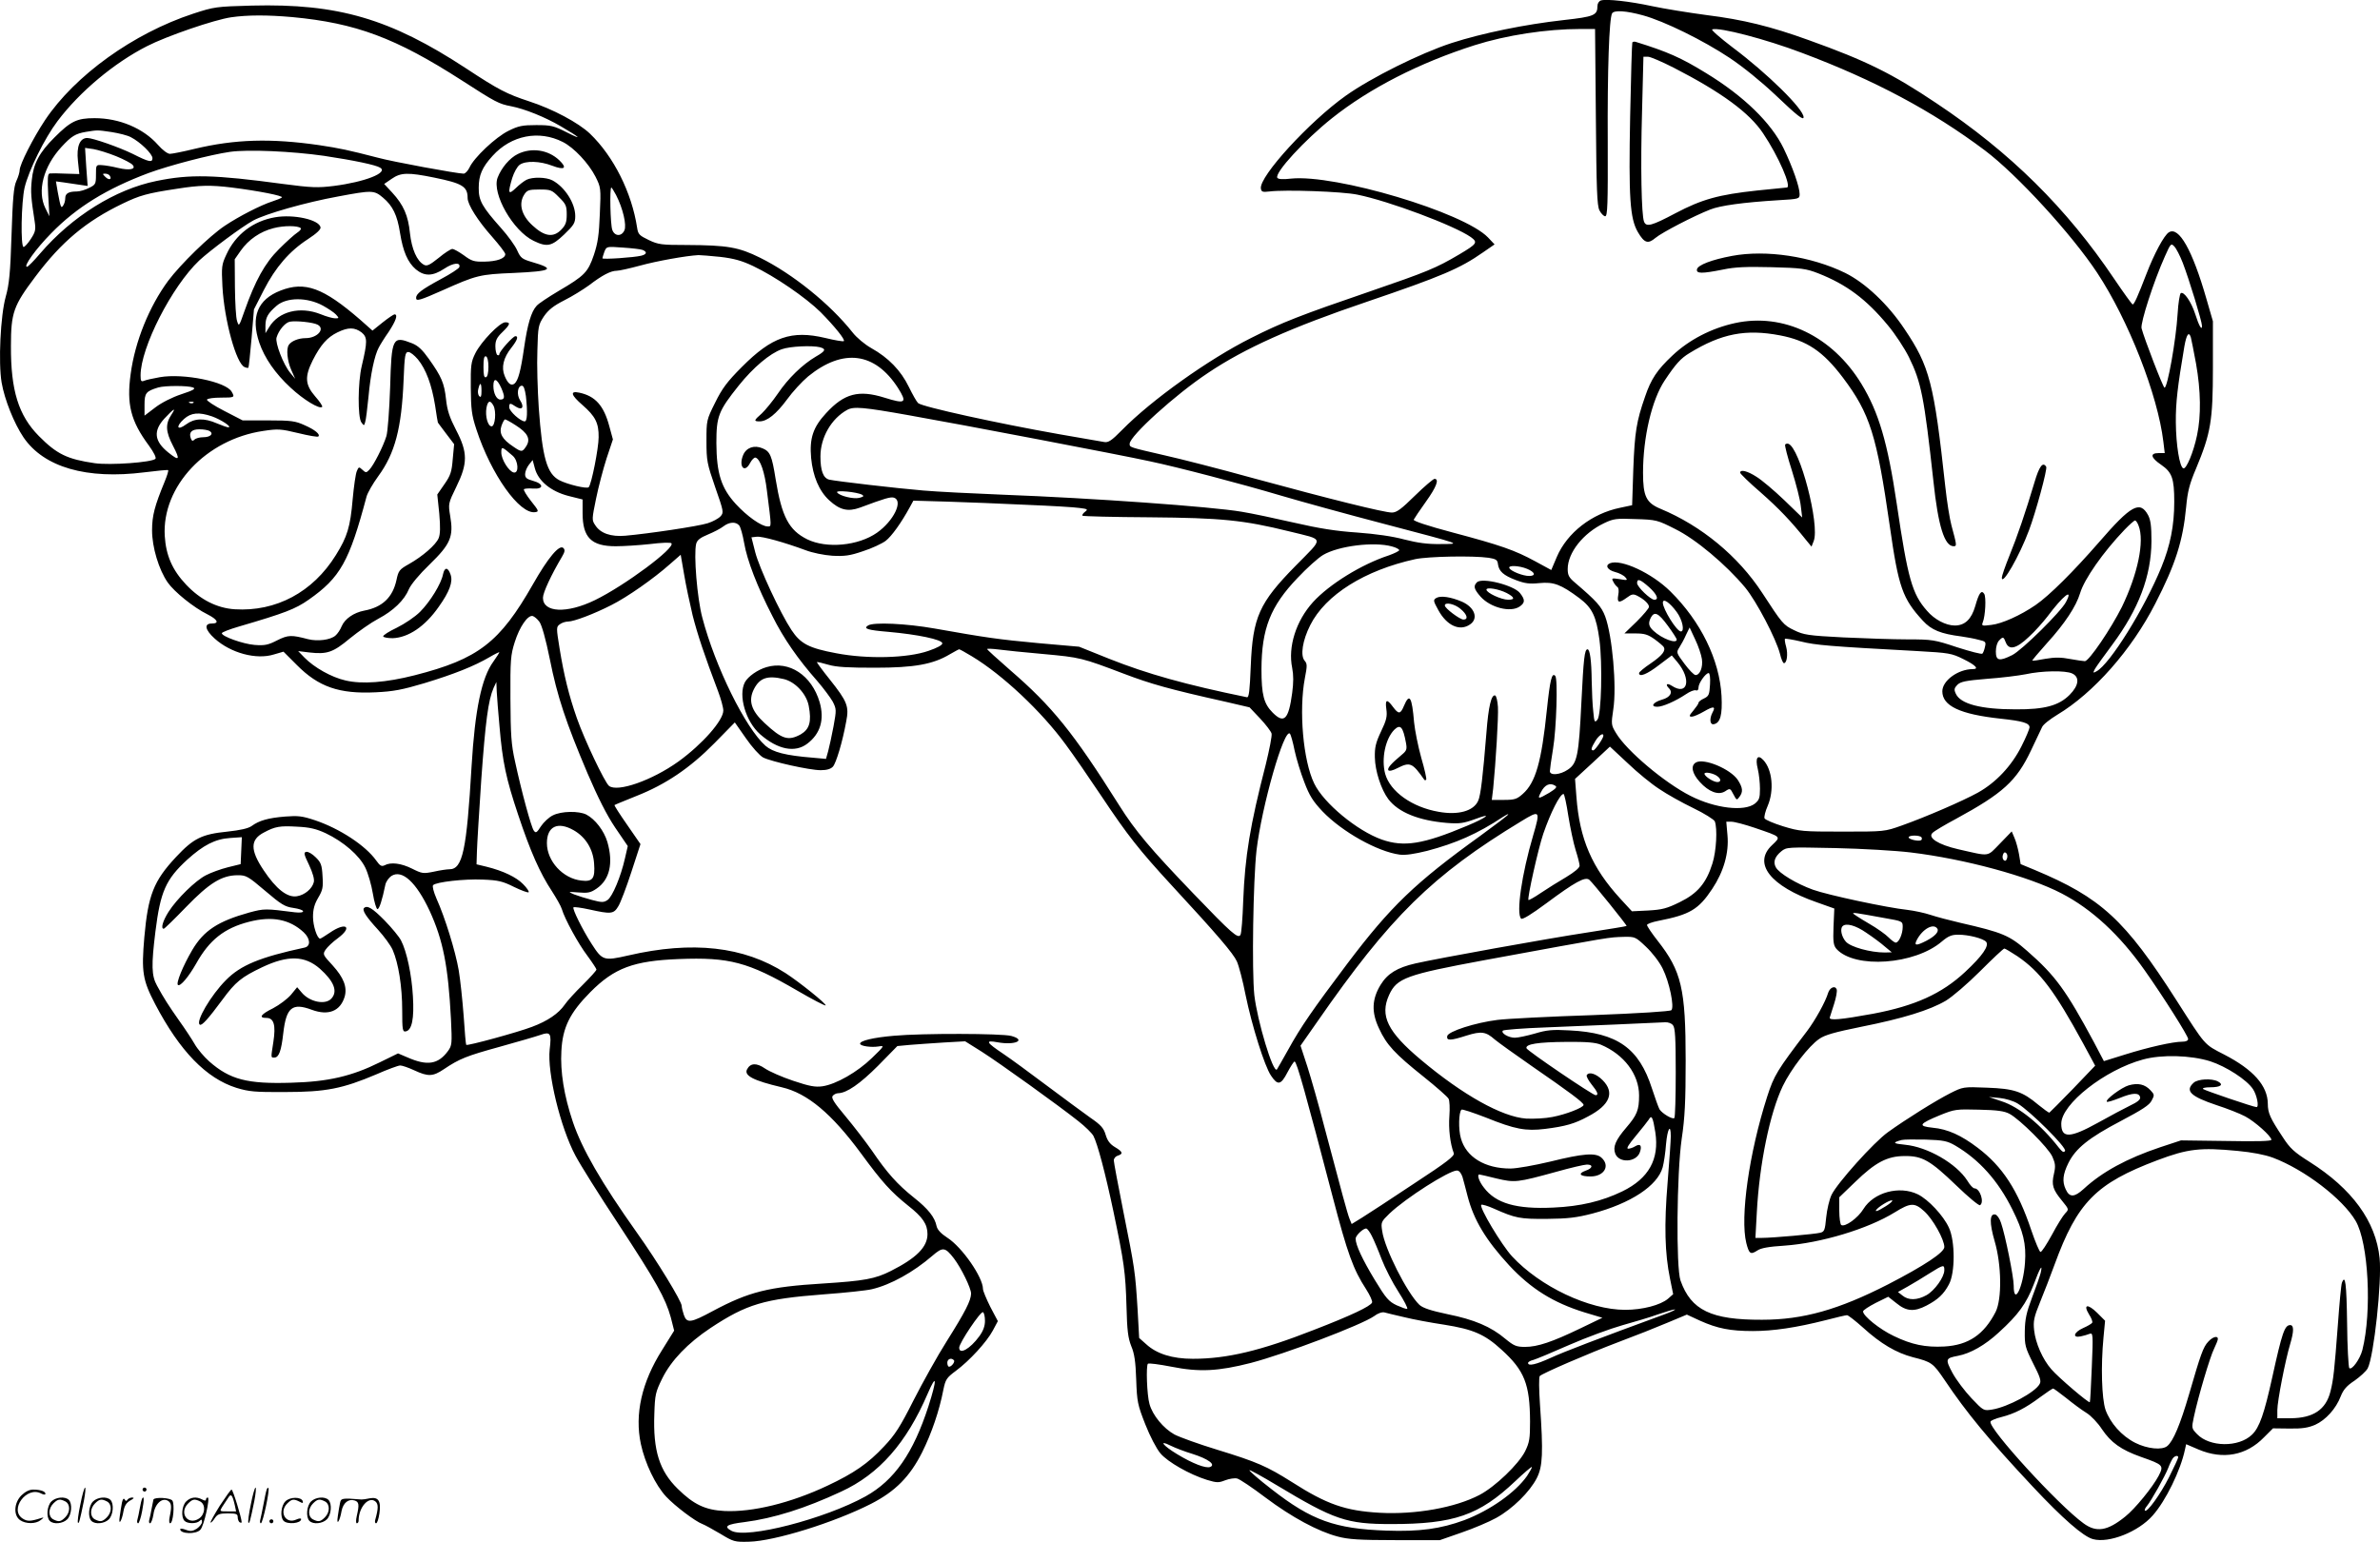 <svg version="1.0" xmlns="http://www.w3.org/2000/svg"
  viewBox="0 0 1200.718 777.975"
 preserveAspectRatio="xMidYMid meet">
<g transform="translate(-0.084,778.622) scale(0.1,-0.1)"
fill="#000000" stroke="none">
<path d="M8078 7784 c-10 -3 -18 -15 -18 -28 0 -47 -17 -54 -170 -71 -197 -22
-411 -66 -566 -116 -159 -52 -406 -175 -534 -266 -183 -130 -437 -407 -428
-468 3 -17 8 -19 43 -15 79 10 368 0 444 -16 159 -32 489 -156 572 -214 37
-27 32 -34 -59 -88 -117 -69 -161 -87 -452 -187 -342 -117 -443 -156 -597
-234 -214 -107 -503 -313 -652 -465 -53 -54 -69 -64 -90 -60 -14 2 -115 20
-225 39 -312 55 -690 138 -713 157 -7 6 -28 43 -47 82 -40 82 -102 147 -190
196 -32 18 -74 53 -94 79 -113 143 -303 296 -467 377 -107 53 -164 63 -369 64
-127 0 -144 2 -192 25 -48 23 -54 29 -59 63 -27 176 -118 359 -238 474 -58 55
-187 124 -307 163 -112 37 -152 57 -316 165 -384 252 -647 329 -1083 318 -180
-5 -189 -6 -296 -41 -301 -99 -596 -311 -747 -537 -61 -92 -128 -224 -128
-253 0 -9 -7 -34 -17 -55 -13 -29 -18 -88 -24 -272 -6 -192 -12 -249 -29 -310
-27 -96 -38 -334 -21 -434 15 -87 63 -206 110 -276 103 -152 319 -214 611
-177 63 8 117 13 119 11 3 -2 -5 -28 -17 -57 -51 -124 -64 -172 -64 -247 0
-85 34 -198 79 -263 33 -47 130 -126 201 -161 51 -26 61 -46 21 -46 -40 0 -34
-32 15 -76 81 -73 210 -108 299 -80 l48 14 67 -67 c110 -111 214 -147 398
-138 89 4 135 13 246 46 151 46 251 86 328 131 27 16 50 27 50 25 0 -3 -14
-24 -30 -47 -60 -82 -93 -244 -110 -527 -25 -426 -45 -521 -112 -521 -12 0
-47 -5 -78 -12 -54 -11 -60 -10 -110 15 -56 28 -108 34 -139 17 -15 -7 -23 -3
-42 24 -54 76 -184 161 -308 203 -66 22 -86 24 -152 19 -85 -7 -131 -20 -169
-48 -17 -12 -57 -21 -122 -28 -129 -13 -171 -34 -259 -128 -113 -121 -141
-192 -160 -405 -15 -174 -9 -216 55 -338 124 -236 257 -374 410 -422 63 -19
92 -22 246 -21 205 0 289 17 459 89 57 25 111 45 121 45 10 0 42 -11 72 -25
69 -32 93 -31 148 6 79 53 114 67 281 113 90 25 183 52 206 60 51 18 57 9 47
-73 -13 -117 54 -394 130 -536 23 -44 120 -199 216 -344 192 -293 238 -375
265 -472 l17 -67 -61 -98 c-103 -163 -139 -324 -107 -474 21 -97 73 -207 128
-266 44 -47 147 -125 183 -138 11 -4 51 -26 90 -49 66 -40 72 -42 145 -40 128
3 428 96 615 191 123 63 196 137 258 260 48 96 87 211 107 315 11 53 16 61 63
96 69 51 156 146 187 204 l25 47 -38 72 c-20 40 -37 81 -37 90 0 59 -105 211
-180 259 -31 20 -50 40 -54 58 -9 45 -42 87 -114 144 -84 67 -136 125 -212
237 -33 47 -93 125 -134 174 -58 69 -73 93 -64 103 6 7 18 13 27 13 44 1 110
47 202 139 l97 99 64 6 c35 3 111 8 171 12 l107 6 83 -52 c94 -60 390 -273
487 -350 36 -28 70 -62 77 -75 21 -40 60 -187 101 -381 54 -258 61 -306 66
-480 3 -122 8 -159 24 -200 16 -37 22 -79 25 -169 4 -112 7 -127 46 -226 24
-61 56 -122 76 -146 37 -44 148 -107 235 -134 50 -15 59 -15 92 -2 21 8 48 12
60 9 13 -3 77 -46 143 -96 132 -99 265 -171 365 -197 52 -14 108 -18 290 -18
l225 0 109 38 c61 21 139 54 175 74 82 45 170 132 205 201 30 59 33 128 16
372 -5 74 -6 138 -1 143 14 14 243 113 396 171 83 31 194 75 248 98 l98 41 67
-31 c87 -39 152 -52 266 -52 102 0 218 17 368 55 53 14 101 25 107 25 6 0 42
-28 80 -62 91 -83 169 -128 252 -150 95 -24 102 -29 161 -116 110 -164 223
-301 445 -538 150 -160 254 -251 303 -264 81 -22 229 37 301 119 66 74 141
228 163 333 l6 27 63 -27 c123 -52 241 -30 330 62 l45 45 83 -1 c65 -1 95 4
130 19 53 24 105 81 129 144 13 33 30 53 70 79 28 20 58 47 66 62 31 60 72
437 60 556 -19 186 -139 350 -354 486 -78 49 -99 69 -135 125 -63 95 -75 121
-75 168 -1 91 -73 172 -220 248 -103 53 -92 41 -241 274 -260 407 -381 518
-716 658 l-70 29 -8 49 c-5 28 -15 65 -23 83 l-14 33 -60 -62 c-67 -68 -46
-65 -210 -28 -100 23 -155 58 -130 82 8 9 62 41 120 72 235 128 304 190 377
344 25 53 50 106 56 118 5 13 40 40 76 62 184 110 376 328 495 561 102 198
140 317 156 488 7 77 17 117 50 194 74 178 85 240 85 508 l0 235 -33 114 c-71
247 -139 366 -189 335 -24 -14 -75 -110 -113 -209 -44 -114 -62 -155 -70 -155
-3 0 -45 58 -93 129 -241 358 -524 638 -898 887 -221 148 -351 213 -644 318
-191 69 -330 103 -514 126 -90 12 -214 32 -275 45 -116 25 -229 37 -258 29z
m211 -75 c107 -29 306 -127 438 -215 69 -46 160 -120 233 -189 107 -102 140
-128 140 -110 0 41 -184 222 -358 352 -63 48 -110 89 -103 91 35 12 270 -49
454 -119 365 -137 657 -293 922 -492 162 -122 437 -422 566 -617 158 -239 306
-617 334 -852 l7 -58 -31 0 c-45 0 -40 -23 13 -59 55 -38 66 -69 66 -187 0
-120 -20 -220 -65 -330 -86 -210 -260 -489 -327 -525 -18 -10 -19 -9 -8 12 7
12 46 67 88 123 132 178 196 345 197 521 0 77 -4 107 -17 132 -41 75 -86 50
-247 -136 -129 -148 -251 -270 -321 -318 -76 -52 -169 -94 -223 -100 -47 -6
-50 -5 -43 13 13 32 18 128 7 144 -14 21 -26 5 -45 -62 -19 -66 -52 -98 -103
-98 -45 0 -103 30 -141 75 -74 84 -96 160 -152 539 -46 310 -91 462 -178 605
-147 241 -394 360 -638 307 -119 -26 -231 -84 -315 -163 -78 -73 -109 -120
-139 -209 -43 -123 -52 -179 -59 -363 l-6 -184 -61 -13 c-142 -29 -267 -126
-319 -248 l-28 -66 -81 44 c-103 56 -174 81 -419 146 -124 33 -196 57 -194 64
3 6 30 47 61 90 54 75 69 116 44 116 -6 0 -51 -38 -99 -85 -69 -68 -92 -85
-116 -85 -39 0 -309 67 -698 173 -170 47 -373 99 -450 116 -178 41 -175 40
-175 58 0 39 230 248 396 358 185 124 418 229 802 359 376 128 468 167 585
249 l58 40 -33 35 c-122 127 -770 320 -994 297 -42 -5 -64 -3 -69 4 -15 25
139 192 276 301 190 151 440 279 719 368 161 51 363 82 535 82 l73 0 4 -442
c3 -370 6 -448 18 -473 8 -16 22 -30 29 -30 12 0 14 58 13 375 -2 359 7 624
22 649 11 17 71 13 155 -10z m-6814 -9 c321 -30 522 -105 855 -319 172 -111
187 -119 250 -131 67 -13 170 -54 250 -101 98 -57 114 -73 31 -31 -67 34 -81
37 -155 37 -69 0 -90 -4 -140 -29 -65 -32 -175 -136 -197 -186 -8 -16 -21 -30
-29 -30 -32 0 -359 60 -435 81 -147 38 -189 47 -295 63 -243 35 -423 30 -628
-19 -57 -14 -113 -25 -124 -25 -12 0 -37 19 -60 45 -74 84 -195 135 -320 135
-89 0 -120 -15 -202 -97 -77 -76 -107 -133 -115 -217 -6 -57 -4 -87 15 -209 6
-41 3 -52 -20 -87 -14 -22 -31 -40 -36 -40 -16 0 -12 226 5 300 21 87 101 249
166 335 112 149 286 294 451 378 99 51 341 134 425 146 83 12 182 12 308 1z
m-912 -580 c38 -6 82 -17 98 -26 47 -24 109 -84 109 -106 0 -23 -17 -20 -100
22 -67 33 -201 80 -229 80 -37 0 -55 -42 -47 -116 l7 -66 -68 2 c-37 2 -74 2
-81 1 -11 -1 -12 -24 -8 -108 l6 -108 -20 40 c-43 87 -10 211 81 310 50 54 70
67 124 76 58 9 54 10 128 -1z m2277 -50 c57 -29 130 -107 165 -175 27 -54 28
-58 22 -188 -4 -105 -10 -147 -30 -207 -30 -88 -47 -105 -178 -182 -52 -31
-102 -64 -111 -75 -27 -29 -46 -93 -63 -211 -17 -118 -30 -165 -48 -181 -17
-14 -34 -1 -50 38 -18 43 -7 92 34 143 29 37 37 58 20 58 -12 0 -81 -77 -81
-91 0 -5 -4 -7 -10 -4 -5 3 -10 23 -10 44 0 29 7 44 35 71 40 39 43 50 15 50
-28 0 -122 -98 -151 -156 -22 -44 -24 -61 -23 -174 1 -108 4 -137 28 -210 74
-227 218 -430 297 -418 20 3 18 7 -21 56 -23 29 -39 56 -36 60 4 3 25 5 46 3
55 -4 55 24 0 39 -32 9 -40 15 -40 34 0 13 9 34 19 47 l19 24 11 -41 c17 -65
81 -117 169 -140 l72 -18 0 -69 c0 -123 44 -167 167 -167 40 0 118 5 173 11
55 7 104 9 108 4 22 -22 -234 -213 -386 -287 -142 -69 -262 -63 -262 12 0 26
42 116 96 207 15 25 16 35 7 44 -20 20 -78 -50 -153 -182 -168 -295 -276 -378
-597 -460 -145 -37 -267 -46 -350 -26 -70 16 -157 65 -206 115 l-32 33 57 -7
c89 -10 119 0 204 71 43 35 107 80 143 99 76 40 132 94 155 150 10 23 52 74
105 125 105 102 121 140 103 244 -10 61 -10 63 31 147 58 118 58 173 -1 286
-33 64 -45 99 -51 156 -9 82 -23 114 -87 204 -32 45 -54 66 -84 78 -99 39
-104 30 -111 -223 -4 -113 -12 -224 -19 -246 -16 -52 -65 -148 -86 -169 -15
-16 -18 -16 -35 0 -17 16 -19 15 -28 -7 -6 -13 -15 -77 -21 -142 -12 -140 -27
-189 -85 -282 -116 -187 -302 -286 -510 -273 -90 6 -173 48 -245 124 -70 74
-102 148 -108 246 -15 250 209 488 498 530 73 11 88 10 175 -11 53 -13 99 -21
102 -17 11 10 -17 34 -70 57 -46 21 -67 24 -182 24 l-130 0 -93 48 c-51 26
-90 52 -87 57 3 6 35 10 71 10 68 0 70 1 54 29 -27 51 -244 95 -363 74 -34 -6
-70 -14 -79 -18 -15 -6 -18 -2 -18 27 0 140 157 448 296 580 55 51 216 171
273 202 64 34 263 91 428 121 171 32 181 32 226 -6 49 -41 72 -88 86 -178 15
-94 39 -149 80 -184 44 -36 85 -35 144 4 45 30 83 33 75 7 -3 -7 -44 -34 -93
-60 -98 -53 -125 -74 -125 -95 0 -18 18 -13 135 39 170 76 187 80 357 87 196
9 214 20 90 56 -47 14 -55 20 -72 58 -10 23 -46 73 -80 111 -97 109 -115 140
-114 205 0 63 17 103 70 161 94 104 234 131 354 70z m-2253 -72 c39 -16 77
-36 83 -44 19 -22 -15 -29 -74 -15 -28 7 -64 13 -81 14 -30 2 -30 1 -30 -48 0
-47 -2 -51 -35 -67 -19 -10 -47 -18 -62 -18 -41 0 -58 -10 -58 -34 0 -11 -4
-28 -10 -36 -11 -18 -13 -11 -28 68 l-9 53 38 -5 c22 -3 58 -9 81 -12 l41 -6
-7 96 -6 96 42 -6 c24 -4 75 -20 115 -36z m1048 2 c153 -23 262 -46 284 -60
42 -25 -77 -72 -234 -92 -81 -10 -112 -9 -256 10 -348 47 -469 50 -639 15
-207 -42 -425 -178 -586 -365 -32 -38 -62 -68 -67 -68 -20 0 44 90 123 170
128 131 279 224 490 303 106 39 313 93 411 107 92 13 312 3 474 -20z m-1080
-101 c12 -19 -5 -23 -22 -6 -16 16 -16 17 -1 17 9 0 20 -5 23 -11z m1637 -9
c142 -29 168 -45 168 -103 0 -33 51 -114 124 -196 36 -41 66 -80 66 -87 0 -22
-42 -37 -105 -38 -53 -1 -65 3 -104 32 -24 17 -50 32 -58 32 -8 0 -39 -20 -69
-45 -45 -36 -59 -43 -74 -35 -36 19 -62 79 -71 160 -9 89 -32 142 -90 205
l-40 43 38 26 c46 32 82 33 215 6z m-1022 -50 c135 -17 262 -42 253 -50 -4 -4
-26 -13 -48 -20 -57 -18 -170 -76 -240 -123 -78 -52 -223 -194 -286 -278 -95
-129 -167 -305 -189 -470 -21 -152 0 -237 92 -361 26 -36 38 -61 33 -67 -19
-18 -228 -33 -306 -22 -138 20 -191 45 -282 137 -103 104 -142 231 -141 454 0
169 13 204 123 350 132 176 256 280 441 369 85 41 122 52 275 75 113 18 168
19 275 6z m1939 -38 c35 -68 54 -152 42 -178 -14 -32 -49 -31 -61 2 -10 25
-14 214 -5 214 2 0 13 -17 24 -38z m7904 -342 c31 -80 97 -296 97 -318 0 -26
-15 -1 -34 59 -20 62 -57 116 -73 106 -5 -3 -13 -50 -16 -104 -8 -133 -51
-373 -66 -373 -7 0 -103 249 -116 300 -6 27 61 236 118 363 29 65 31 67 47 50
10 -10 29 -47 43 -83z m-7770 65 c24 -10 21 -22 -7 -29 -36 -9 -196 -20 -196
-13 0 3 5 18 10 33 11 27 11 27 93 21 45 -3 90 -8 100 -12z m392 -35 c68 -8
108 -19 165 -46 110 -52 266 -159 341 -233 71 -72 125 -139 117 -146 -3 -3
-45 4 -94 16 -170 40 -269 6 -420 -146 -75 -75 -100 -109 -135 -180 -44 -88
-44 -90 -44 -194 0 -100 3 -114 44 -233 43 -123 44 -128 27 -147 -10 -11 -39
-27 -65 -35 -46 -15 -300 -53 -416 -63 -72 -6 -125 12 -151 53 -18 26 -17 31
4 134 12 59 36 150 53 203 l32 96 -18 66 c-28 105 -71 153 -152 170 -48 10
-42 -12 17 -63 64 -56 82 -90 81 -162 0 -55 -36 -237 -50 -252 -8 -10 -108 14
-148 35 -63 33 -86 113 -104 365 -6 90 -10 220 -7 290 3 122 5 129 33 172 23
33 48 53 103 81 40 20 96 55 125 76 65 50 109 73 139 73 13 0 66 12 118 26 83
23 234 50 295 53 11 0 61 -4 110 -9z m5346 -396 c136 -26 217 -80 318 -214
136 -181 170 -289 236 -749 44 -309 64 -365 167 -477 43 -47 91 -66 193 -79
28 -4 67 -11 88 -17 36 -8 38 -11 32 -36 -3 -15 -9 -30 -13 -34 -4 -4 -61 11
-127 32 -114 38 -126 40 -250 40 -71 0 -218 5 -325 10 -177 9 -200 13 -247 36
-55 26 -61 34 -162 189 -121 185 -306 338 -513 424 -72 30 -88 63 -88 182 0
178 44 367 109 465 56 84 81 112 126 139 160 98 283 122 456 89z m2073 -11 c3
-10 14 -69 26 -132 24 -136 26 -263 5 -361 -18 -86 -54 -172 -69 -167 -19 6
-37 117 -38 232 -1 99 9 182 43 383 11 62 23 78 33 45z m-6916 -49 c32 -9 28
-19 -21 -47 -68 -40 -140 -110 -192 -187 -26 -38 -63 -83 -81 -100 -40 -35
-42 -40 -11 -40 38 0 84 37 138 110 28 39 76 91 107 117 176 143 337 122 453
-58 48 -76 39 -83 -69 -49 -129 40 -202 21 -293 -78 -66 -71 -85 -127 -76
-227 9 -92 40 -166 91 -213 54 -50 95 -59 156 -37 126 47 153 55 171 50 48
-16 -2 -118 -86 -177 -94 -66 -254 -81 -352 -33 -92 46 -128 113 -159 303 -19
120 -28 140 -66 156 -42 18 -82 4 -98 -34 -24 -58 7 -94 35 -40 9 17 22 30 28
27 23 -7 46 -73 57 -167 24 -190 24 -180 3 -180 -31 0 -104 52 -160 113 -74
81 -97 155 -98 307 0 136 10 162 113 291 73 91 157 162 217 183 41 15 153 20
193 10z m-2029 -61 c41 -50 70 -128 87 -233 7 -47 13 -85 14 -86 0 0 18 -25
41 -55 l41 -54 -7 -75 c-5 -64 -11 -83 -42 -127 l-36 -52 10 -96 c6 -69 5
-104 -3 -124 -14 -34 -81 -92 -150 -131 -48 -27 -53 -33 -63 -81 -19 -87 -71
-137 -163 -154 -52 -10 -97 -41 -113 -78 -7 -18 -22 -40 -32 -48 -25 -22 -90
-30 -138 -18 -84 22 -100 22 -156 -6 -45 -23 -62 -27 -114 -23 -59 5 -165 43
-165 59 0 5 39 20 87 34 232 68 284 88 351 135 160 112 205 193 292 520 5 19
32 66 59 103 85 116 118 243 128 485 5 127 8 142 24 142 10 0 31 -17 48 -37z
m356 -38 c0 -30 -5 -50 -12 -52 -10 -4 -13 11 -13 52 0 41 3 56 13 53 7 -3 12
-23 12 -53z m65 -107 c19 -44 18 -58 -5 -58 -19 0 -35 32 -35 69 0 43 18 38
40 -11z m-100 -15 c0 -27 -3 -34 -11 -26 -7 7 -9 23 -5 37 9 37 16 32 16 -11z
m-1455 18 c15 -6 2 -14 -59 -34 -46 -15 -101 -43 -132 -67 l-54 -41 0 55 c0
59 7 68 69 87 34 10 150 10 176 0z m1679 -43 c9 -81 7 -128 -6 -128 -21 0 -78
51 -78 71 0 23 4 23 34 3 32 -20 43 -2 21 32 -19 29 -13 74 9 74 9 0 15 -18
20 -52z m-1677 -34 c-3 -3 -12 -4 -19 -1 -8 3 -5 6 6 6 11 1 17 -2 13 -5z
m1513 -14 c16 -29 9 -105 -9 -105 -19 0 -33 51 -26 93 7 37 19 41 35 12z
m2101 -50 c251 -44 1063 -199 1209 -231 147 -31 456 -112 665 -174 105 -31
334 -94 510 -140 421 -111 398 -103 291 -104 -64 -1 -113 6 -180 23 -59 16
-143 28 -237 35 -107 7 -194 21 -320 50 -96 22 -214 47 -264 55 -153 26 -754
69 -1205 86 -151 6 -331 15 -400 21 -133 11 -441 47 -476 55 -30 8 -44 45 -44
117 0 96 55 191 135 235 33 18 81 14 316 -28z m-3724 6 c-33 -49 -31 -87 7
-160 37 -71 32 -78 -24 -33 -71 57 -77 109 -19 172 46 49 60 58 36 21z m204
-11 c45 -16 103 -54 82 -55 -6 0 -32 9 -58 20 -64 28 -113 26 -155 -5 -46 -34
-54 -12 -11 27 36 32 75 36 142 13z m1532 -45 c60 -38 76 -69 53 -105 -20 -31
-24 -31 -66 -2 -56 37 -72 67 -59 105 6 17 14 32 18 32 4 0 28 -13 54 -30z
m-1544 -29 c21 -14 3 -31 -33 -31 -17 0 -37 -5 -44 -12 -9 -9 -13 -7 -18 5
-12 31 3 47 43 47 21 0 44 -4 52 -9z m1529 -125 c28 -25 32 -89 5 -84 -25 5
-63 66 -63 101 0 32 3 31 58 -17z m1762 -196 c11 -7 8 -10 -14 -16 -30 -7
-101 10 -112 28 -8 12 100 2 126 -12z m829 -51 c123 -5 244 -12 269 -16 40 -5
43 -7 27 -19 -10 -8 -16 -16 -13 -20 3 -3 156 -7 339 -8 362 -3 473 -14 704
-71 181 -45 177 -26 33 -173 -185 -188 -217 -260 -227 -507 -5 -124 -9 -159
-19 -157 -308 63 -504 118 -695 194 l-152 61 -205 18 c-205 19 -265 28 -525
74 -142 25 -308 33 -335 15 -25 -16 -3 -23 103 -32 147 -13 272 -39 272 -58 0
-9 -26 -23 -70 -38 -106 -37 -309 -42 -465 -12 -139 26 -180 48 -226 117 -57
86 -162 312 -183 393 l-19 75 27 3 c27 3 141 -29 246 -68 34 -13 92 -25 135
-28 63 -3 88 0 155 23 44 14 95 38 114 52 30 23 79 91 123 172 l17 31 173 -5
c95 -3 274 -10 397 -16z m3273 -122 c104 -51 257 -180 353 -295 57 -69 156
-258 176 -335 6 -26 15 -47 20 -47 15 0 21 46 11 83 -6 20 -8 38 -6 40 3 2 39
-4 82 -14 72 -18 141 -24 586 -48 160 -9 173 -11 233 -41 61 -30 80 -50 47
-50 -74 0 -154 -58 -154 -112 0 -74 90 -116 293 -138 112 -12 147 -22 147 -44
0 -7 -18 -51 -41 -96 -50 -99 -128 -182 -219 -233 -78 -43 -263 -123 -384
-166 -87 -31 -88 -31 -299 -31 -202 0 -216 1 -301 27 -48 15 -90 33 -93 40 -3
7 4 36 16 63 33 77 24 182 -22 231 -29 31 -42 11 -28 -45 6 -25 11 -70 11
-100 0 -47 -4 -57 -26 -75 -53 -41 -200 -24 -324 39 -131 66 -324 229 -376
317 -25 41 -25 45 -14 120 18 115 -5 372 -41 469 -19 50 -43 77 -152 170 -31
26 -37 38 -37 69 0 82 78 181 183 231 48 23 61 25 159 21 105 -3 111 -5 200
-50z m2338 17 c31 -79 -4 -244 -84 -410 -55 -110 -166 -274 -187 -274 -7 0
-40 5 -74 11 -45 9 -78 9 -125 1 -35 -7 -65 -11 -66 -9 -2 1 31 40 73 87 92
101 148 187 168 253 21 71 116 207 224 320 25 26 49 47 53 47 5 0 13 -12 18
-26z m-7060 1 c7 -8 18 -48 25 -88 15 -88 66 -221 143 -370 57 -114 129 -217
226 -327 31 -36 66 -83 78 -104 19 -38 19 -42 4 -125 -9 -47 -21 -103 -27
-125 l-11 -39 -66 6 c-138 11 -202 28 -239 60 -101 89 -254 399 -319 647 -26
97 -44 319 -31 372 5 19 20 31 59 47 29 12 64 30 78 41 30 23 63 25 80 5z
m3293 -106 c20 -5 37 -14 37 -19 0 -4 -24 -16 -52 -26 -138 -45 -301 -146
-383 -236 -86 -95 -127 -226 -105 -332 7 -36 7 -74 0 -126 -18 -135 -41 -157
-98 -100 -45 45 -57 90 -57 220 1 204 45 317 182 460 47 50 105 102 129 116
78 46 257 68 347 43z m-3528 -347 c25 -98 60 -203 129 -385 14 -37 26 -81 26
-96 0 -50 -106 -170 -226 -257 -134 -96 -309 -157 -351 -123 -22 19 -123 231
-162 342 -40 114 -65 216 -87 351 -17 105 -17 109 1 122 10 8 29 14 42 14 29
0 130 38 218 83 80 40 214 134 295 206 l55 48 17 -98 c9 -55 29 -148 43 -207z
m4015 290 c38 -6 46 -11 48 -32 5 -37 28 -57 91 -81 45 -17 68 -20 118 -15 72
7 108 -6 202 -76 65 -49 85 -92 101 -209 16 -121 10 -380 -10 -404 -14 -17
-16 -13 -21 41 -4 32 -7 102 -8 155 -1 102 -9 159 -21 159 -15 0 -20 -46 -31
-268 -13 -267 -21 -308 -68 -339 -39 -27 -91 -31 -91 -8 0 8 7 59 16 113 17
101 25 355 11 368 -17 18 -26 -19 -42 -170 -27 -264 -57 -369 -122 -426 -29
-26 -41 -30 -95 -30 l-61 0 7 58 c13 131 27 361 24 411 -2 30 -8 56 -14 58
-19 6 -34 -55 -44 -187 -18 -221 -29 -318 -42 -345 -23 -51 -100 -73 -199 -55
-134 23 -245 102 -270 192 -20 76 1 176 46 222 31 30 44 15 59 -66 6 -33 3
-40 -21 -60 -54 -45 -74 -68 -68 -78 4 -6 22 -2 45 10 65 33 76 28 137 -59 2
-2 6 -2 9 1 3 4 -8 53 -25 111 -16 58 -32 138 -36 178 -11 130 -23 150 -51 84
-18 -43 -27 -44 -56 -5 -30 41 -40 38 -33 -12 5 -36 1 -55 -27 -113 -27 -57
-32 -81 -31 -130 1 -69 32 -163 68 -211 51 -67 153 -108 295 -120 65 -5 84 -2
145 20 90 34 57 7 -44 -35 -221 -93 -317 -108 -429 -69 -124 44 -293 183 -341
283 -56 115 -78 369 -47 532 12 62 12 72 -1 87 -23 26 -11 103 28 180 77 153
275 277 530 333 67 14 291 18 369 7z m195 -56 c41 -17 46 -36 10 -36 -30 0
-90 23 -99 39 -10 16 48 14 89 -3z m2719 -167 c-25 -49 -222 -243 -271 -268
-66 -33 -83 -29 -83 18 0 23 7 46 16 55 20 21 23 20 34 -9 16 -41 53 -33 117
28 31 28 72 75 93 102 79 106 133 148 94 74z m-7702 -100 c12 -16 32 -86 53
-190 37 -186 81 -318 190 -575 52 -121 96 -209 139 -273 l64 -94 -14 -61 c-21
-94 -64 -195 -88 -211 -19 -13 -29 -13 -78 0 -31 8 -72 21 -90 28 -33 14 -33
14 22 10 46 -4 61 -1 90 19 67 45 86 129 55 236 -17 57 -62 115 -106 138 -38
19 -126 18 -169 -4 -19 -9 -46 -34 -60 -55 -21 -33 -26 -36 -36 -22 -13 17
-62 197 -95 350 -19 85 -22 133 -23 315 -1 197 1 221 22 287 24 76 65 136 90
131 8 -2 24 -15 34 -29z m2544 -163 c186 -17 193 -19 404 -99 137 -52 228 -78
515 -142 l120 -28 53 -56 c29 -31 55 -65 58 -76 3 -11 -11 -81 -29 -155 -80
-310 -105 -464 -114 -687 -3 -89 -9 -167 -14 -174 -12 -21 -44 7 -237 208
-218 227 -294 317 -375 446 -231 367 -338 499 -550 682 -63 55 -116 103 -116
106 -1 3 25 2 57 -2 31 -4 134 -15 228 -23z m-361 -12 c154 -93 350 -277 472
-444 39 -52 119 -169 180 -260 132 -198 191 -273 354 -450 234 -253 312 -345
330 -385 10 -22 30 -98 44 -170 32 -156 96 -359 128 -406 34 -51 50 -48 83 16
16 30 32 55 36 55 11 0 56 -162 192 -682 75 -287 104 -367 169 -467 19 -30 33
-60 30 -67 -7 -19 -109 -67 -293 -138 -270 -106 -440 -146 -611 -146 -104 0
-183 25 -236 74 l-35 31 -8 145 c-12 191 -14 204 -71 489 -27 135 -49 253 -49
262 0 10 9 21 20 24 29 9 25 20 -14 43 -25 15 -38 32 -47 62 -10 34 -24 50
-78 87 -36 26 -136 99 -221 163 -85 64 -182 135 -215 157 -91 61 -96 72 -31
60 89 -16 146 11 69 32 -47 13 -450 14 -592 1 -105 -9 -171 -25 -171 -40 0
-12 56 -20 93 -14 31 5 31 4 -33 -58 -73 -71 -181 -133 -250 -143 -36 -5 -65
0 -148 28 -57 19 -120 47 -142 62 -42 29 -73 28 -90 -4 -17 -32 31 -57 175
-91 129 -30 251 -132 400 -334 107 -146 150 -193 237 -263 74 -58 98 -94 98
-144 0 -65 -56 -121 -185 -186 -79 -40 -135 -50 -340 -63 -279 -17 -376 -42
-558 -139 -111 -60 -131 -63 -146 -20 -6 18 -11 38 -11 46 0 23 -125 228 -225
368 -181 255 -278 424 -324 560 -45 134 -64 254 -58 358 6 119 43 193 146 297
121 122 218 158 446 167 255 10 350 -15 596 -158 77 -45 143 -79 145 -76 7 6
-131 117 -202 163 -210 135 -470 164 -794 89 -123 -28 -130 -26 -184 58 -46
71 -99 178 -92 185 3 3 40 -2 81 -11 108 -24 122 -23 145 16 11 17 41 96 66
173 l46 141 -67 97 c-37 53 -66 98 -64 100 2 2 52 22 111 46 147 58 269 140
394 267 l102 104 56 -80 c31 -45 70 -88 87 -97 42 -21 234 -64 290 -64 31 0
51 6 62 18 16 18 48 123 67 228 15 76 6 100 -84 213 -37 46 -65 85 -64 86 2 2
28 -4 58 -13 41 -12 100 -15 235 -15 198 0 293 17 378 68 23 13 44 25 47 25 3
0 32 -16 65 -36z m5550 -86 c39 -18 34 -61 -13 -108 -54 -54 -126 -74 -272
-73 -175 0 -279 27 -302 79 -10 21 -8 28 8 45 17 16 42 21 149 30 72 5 159 16
195 23 82 18 201 20 235 4z m-7934 -268 c15 -178 33 -263 94 -445 62 -186 110
-294 170 -385 23 -36 46 -76 50 -90 15 -51 84 -177 129 -236 25 -34 46 -66 46
-70 0 -5 -31 -39 -69 -77 -38 -37 -79 -82 -91 -100 -31 -45 -87 -83 -165 -112
-70 -27 -326 -97 -332 -91 -2 2 -8 68 -13 147 -6 79 -17 183 -25 230 -16 94
-69 266 -112 361 -15 35 -22 63 -17 68 16 16 157 32 250 28 78 -3 100 -8 158
-37 37 -18 70 -30 74 -27 3 4 -9 22 -28 41 -34 35 -100 67 -185 88 l-50 12 2
65 c1 36 11 200 22 364 21 291 35 399 62 461 l14 30 2 -50 c1 -27 8 -106 14
-175z m4011 -120 c9 -42 31 -114 49 -160 26 -69 44 -97 92 -148 100 -104 278
-203 389 -218 29 -4 74 3 139 19 144 38 254 86 382 171 15 10 27 16 27 13 0
-4 -64 -52 -142 -109 -329 -237 -452 -356 -669 -643 -176 -234 -235 -319 -299
-435 -29 -52 -55 -97 -57 -100 -19 -22 -99 245 -114 375 -13 123 -6 577 11
730 26 222 140 622 169 589 4 -5 15 -43 23 -84z m1558 74 c0 -13 -42 -74 -51
-74 -14 0 -11 12 11 48 17 28 40 43 40 26z m282 -269 c38 -26 115 -69 171 -96
56 -27 105 -58 109 -67 14 -36 8 -151 -12 -213 -31 -99 -75 -151 -165 -195
-65 -32 -89 -38 -159 -42 l-82 -4 -58 63 c-144 157 -206 301 -222 514 l-7 91
88 81 88 82 90 -84 c49 -47 120 -105 159 -130z m-524 16 c10 -6 1 -15 -31 -35
-57 -33 -61 -33 -42 3 19 38 46 50 73 32z m65 -151 c10 -61 26 -138 37 -173
11 -34 20 -70 20 -79 0 -11 -26 -32 -67 -57 -38 -22 -95 -58 -128 -80 -32 -22
-61 -38 -63 -36 -7 7 49 259 75 335 37 107 84 200 102 200 4 0 15 -50 24 -110z
m-177 -98 c-58 -196 -87 -396 -61 -421 7 -6 51 21 128 78 144 107 195 135 216
118 18 -15 191 -230 188 -233 -1 -2 -90 -16 -198 -33 -204 -31 -752 -130 -867
-156 -92 -21 -141 -51 -176 -108 -44 -72 -47 -138 -8 -220 38 -83 80 -128 224
-243 65 -52 122 -102 127 -112 5 -9 7 -48 4 -87 -5 -64 4 -140 22 -187 6 -14
-34 -45 -202 -155 -114 -76 -232 -153 -261 -171 l-52 -32 -11 27 c-11 28 -37
125 -128 468 -27 105 -65 238 -84 298 l-35 107 84 120 c369 532 581 740 1029
1012 95 58 98 56 61 -70z m1118 37 c137 -47 133 -43 86 -88 -97 -92 -7 -206
225 -287 l90 -32 -4 -91 c-3 -79 0 -95 15 -113 92 -101 395 -80 532 38 32 27
49 34 82 34 53 0 126 -19 141 -36 16 -20 -18 -70 -106 -152 -118 -110 -253
-171 -465 -211 -164 -30 -222 -35 -218 -19 2 7 12 38 22 69 10 31 16 64 13 73
-8 21 -34 10 -43 -17 -13 -45 -66 -140 -107 -194 -150 -197 -166 -222 -201
-331 -91 -284 -137 -608 -105 -738 14 -54 21 -60 55 -38 18 13 59 20 138 25
183 13 420 84 556 168 79 49 100 50 148 6 44 -39 102 -143 102 -181 0 -27
-101 -94 -283 -188 -250 -128 -429 -179 -637 -179 -256 -1 -358 48 -411 198
-23 65 -19 541 6 715 16 106 20 190 20 395 0 362 -21 451 -141 604 -30 38 -54
74 -54 80 0 5 26 15 58 21 158 31 202 57 271 161 58 87 85 182 77 270 l-6 69
26 0 c15 0 68 -14 118 -31z m-7210 -27 c90 -43 170 -112 200 -174 14 -29 31
-88 38 -131 7 -43 18 -78 23 -78 9 -1 24 45 40 123 3 15 17 35 30 44 54 35
126 -31 194 -177 67 -147 93 -276 107 -545 6 -125 5 -133 -15 -161 -50 -68
-105 -76 -205 -32 l-47 20 -92 -45 c-141 -70 -260 -98 -447 -103 -222 -7 -309
16 -413 107 -26 23 -60 63 -74 88 -15 26 -50 79 -78 118 -54 77 -78 114 -112
177 -28 50 -29 103 -8 273 25 201 52 263 161 363 81 73 140 104 217 109 l58 4
-3 -68 -3 -68 -65 -16 c-36 -9 -85 -27 -110 -40 -53 -27 -147 -119 -189 -185
-29 -46 -40 -85 -24 -85 4 0 54 49 112 109 118 122 181 161 262 161 42 0 51
-5 138 -79 81 -69 99 -80 142 -86 27 -4 49 -11 49 -17 0 -6 -17 -8 -42 -5
-148 19 -154 19 -229 -1 -158 -44 -230 -91 -288 -189 -47 -80 -84 -170 -72
-177 12 -8 54 42 92 109 66 118 141 178 266 210 116 30 205 13 276 -53 34 -32
36 -70 5 -77 -227 -49 -323 -89 -397 -164 -76 -76 -155 -211 -132 -225 10 -7
43 30 114 126 66 90 96 114 201 164 129 61 214 59 290 -7 72 -64 92 -115 59
-151 -30 -34 -110 -18 -150 30 l-23 27 -31 -38 c-18 -21 -58 -51 -90 -68 -63
-31 -75 -49 -34 -49 38 0 48 -37 35 -121 -13 -84 -13 -79 5 -79 23 0 35 34 45
123 15 130 45 155 144 118 84 -31 144 -7 166 67 13 48 -5 95 -61 157 -50 54
-51 56 -35 80 9 13 36 39 61 57 78 58 41 84 -40 28 -24 -16 -46 -30 -49 -30
-15 0 -36 65 -36 110 0 37 7 64 26 96 23 39 26 53 22 110 -3 56 -8 69 -35 95
-17 17 -38 29 -47 27 -14 -3 -12 -12 14 -66 19 -41 28 -72 24 -87 -8 -33 -46
-65 -85 -71 -48 -8 -104 35 -168 131 -69 103 -68 155 2 191 56 30 80 34 166
29 65 -3 97 -11 145 -33z m1251 15 c60 -34 98 -95 103 -167 6 -77 -7 -94 -64
-87 -93 10 -174 98 -174 189 0 84 54 111 135 65z m6800 -36 c3 -5 2 -12 -2
-14 -12 -8 -63 4 -63 14 0 12 57 12 65 0z m-55 -76 c273 -33 595 -120 762
-207 152 -79 293 -209 419 -388 94 -133 219 -331 219 -346 0 -9 -11 -14 -30
-14 -47 0 -171 -28 -289 -65 l-106 -33 -51 97 c-140 260 -193 334 -336 459
-90 79 -124 93 -338 142 -52 12 -120 30 -150 40 -30 10 -82 21 -115 25 -104
11 -403 75 -478 102 -83 30 -171 83 -187 113 -15 27 -5 54 28 81 26 21 32 21
272 16 135 -3 306 -13 380 -22z m486 -31 c-4 -12 -10 -14 -17 -7 -5 5 -7 17
-3 27 4 12 10 14 17 7 5 -5 7 -17 3 -27z m-618 -300 c91 -16 92 -16 92 -45 0
-35 -19 -79 -35 -79 -6 0 -22 12 -36 26 -13 14 -59 47 -101 71 -43 25 -78 48
-78 50 0 5 5 5 158 -23z m-92 -74 c33 -22 75 -53 94 -70 l35 -29 -35 -1 c-73
0 -174 28 -197 55 -22 25 -30 65 -16 78 17 17 66 4 119 -33z m359 20 c9 -15
-12 -38 -56 -61 -51 -26 -63 -25 -48 4 29 56 85 87 104 57z m-1470 -91 c31
-29 68 -77 84 -110 34 -68 60 -194 44 -210 -6 -6 -162 -16 -399 -25 -214 -7
-429 -18 -478 -24 -112 -14 -250 -58 -254 -82 -4 -24 17 -23 98 3 74 23 97 20
142 -20 18 -15 103 -76 188 -135 187 -129 260 -183 260 -195 0 -13 -88 -48
-158 -61 -34 -7 -94 -10 -132 -8 -122 9 -319 119 -531 297 -168 141 -208 222
-160 327 39 85 86 102 479 175 664 122 624 115 705 118 57 1 59 0 112 -50z
m1874 -48 c114 -78 186 -173 331 -439 l61 -113 -112 -117 c-62 -64 -116 -118
-119 -120 -3 -1 -28 17 -55 39 -81 68 -123 82 -260 87 -120 5 -121 4 -185 -28
-73 -37 -225 -132 -315 -197 -71 -51 -255 -256 -284 -316 -11 -23 -23 -74 -27
-114 -6 -64 -9 -72 -30 -77 -26 -7 -241 -26 -293 -26 l-34 0 7 128 c13 246 66
502 131 638 41 85 131 202 184 238 28 20 78 34 211 61 211 42 347 84 428 132
33 20 109 85 173 149 63 63 117 114 122 114 4 0 34 -18 66 -39z m-1738 -348
c11 -12 14 -65 14 -239 0 -122 -3 -225 -7 -229 -8 -9 -61 22 -75 44 -5 9 -22
56 -38 105 -65 203 -174 281 -415 293 -88 5 -116 2 -176 -16 -39 -11 -84 -21
-101 -21 -32 0 -72 24 -60 36 4 4 101 12 215 16 188 7 538 23 603 26 15 1 33
-5 40 -15z m-364 -98 c117 -49 193 -150 193 -256 0 -74 -10 -99 -65 -163 -54
-63 -68 -97 -55 -131 19 -49 106 -44 124 7 12 34 2 46 -24 30 -11 -7 -27 -12
-35 -12 -11 0 3 22 39 65 30 36 59 73 65 82 14 26 21 12 33 -64 21 -136 -33
-233 -166 -298 -103 -50 -212 -76 -348 -82 -187 -9 -291 21 -351 101 -24 30
-36 66 -23 66 3 0 42 -9 86 -20 94 -22 104 -21 304 34 71 20 140 36 153 36 33
0 29 -19 -7 -31 -41 -15 -28 -29 25 -29 69 0 101 54 55 95 -29 26 -92 21 -258
-20 -80 -19 -169 -35 -201 -35 -129 0 -224 58 -250 153 -13 44 -11 131 3 144
3 4 59 -15 124 -40 146 -59 200 -69 298 -57 103 13 149 26 217 63 111 58 135
121 73 183 -33 33 -69 44 -80 25 -3 -5 8 -26 24 -46 31 -38 37 -55 21 -55 -15
0 -345 224 -349 237 -6 21 58 31 201 32 103 1 147 -3 174 -14z m3075 -84 c80
-26 184 -93 215 -140 20 -30 32 -91 18 -91 -15 0 -261 84 -269 91 -6 5 9 9 36
9 52 0 69 13 39 29 -31 17 -102 13 -123 -6 -45 -41 -16 -69 115 -113 53 -17
119 -43 145 -57 49 -26 132 -100 132 -118 0 -7 -74 -9 -228 -6 l-228 3 -106
-35 c-167 -56 -292 -124 -385 -210 -47 -43 -72 -44 -91 -1 -18 39 -14 75 14
132 37 74 103 127 263 211 108 57 146 81 157 104 15 27 14 31 -6 52 -28 30
-62 38 -109 25 -36 -10 -121 -73 -111 -83 3 -3 32 6 65 19 66 27 98 28 103 3
2 -11 -14 -24 -50 -41 -29 -14 -102 -53 -163 -87 -141 -78 -185 -80 -185 -5 0
99 220 272 412 324 94 26 241 22 340 -9z m-972 -213 c63 -38 249 -223 239
-239 -6 -10 -13 -6 -31 16 -90 116 -201 206 -288 234 l-65 22 54 -5 c30 -3 70
-15 91 -28z m-41 -52 c52 -28 196 -171 216 -216 15 -34 17 -48 8 -87 -13 -56
-6 -79 42 -137 34 -42 34 -42 15 -62 -11 -11 -41 -59 -67 -108 -27 -49 -52
-88 -58 -87 -5 1 -26 50 -46 109 -68 203 -145 322 -271 417 -83 63 -151 94
-227 101 -76 8 -70 19 39 64 72 29 80 30 195 27 92 -2 128 -7 154 -21z m-1709
-113 c0 -20 -7 -125 -16 -233 -18 -215 -14 -359 12 -485 l16 -79 -26 -23 c-38
-32 -128 -56 -216 -56 -182 0 -429 117 -571 270 -53 58 -167 248 -155 260 3 3
32 -5 63 -19 110 -49 132 -53 268 -52 106 1 149 6 230 27 193 51 328 140 354
233 6 22 14 74 17 117 7 78 24 107 24 40z m1435 -47 c121 -71 216 -177 288
-322 55 -110 71 -175 64 -269 -9 -125 -57 -221 -57 -115 0 44 -43 256 -64 316
-7 22 -20 40 -29 42 -29 6 -30 -42 -3 -135 35 -120 37 -291 5 -356 -59 -115
-137 -168 -259 -175 -95 -5 -164 9 -255 53 -70 33 -155 101 -155 124 0 6 29
25 64 43 l63 31 42 -33 c50 -41 89 -44 152 -11 57 30 86 57 112 106 32 58 32
219 0 287 -28 61 -104 142 -157 168 -93 45 -222 10 -274 -74 -27 -45 -93 -93
-112 -81 -5 3 -10 36 -10 73 l0 67 80 77 c102 99 162 131 250 131 89 1 129
-22 261 -149 60 -58 113 -102 119 -99 23 14 0 85 -28 85 -7 0 -23 17 -36 39
-55 86 -200 170 -314 181 -62 6 -66 11 -17 24 11 3 66 3 122 2 89 -3 108 -7
148 -30z m1424 -27 c74 -7 137 -19 178 -34 160 -60 353 -208 418 -319 65 -110
83 -457 34 -652 -12 -46 -53 -103 -66 -91 -4 5 -10 107 -11 228 -3 201 -9 247
-26 203 -4 -9 -13 -107 -21 -218 -17 -224 -22 -273 -37 -331 -23 -92 -87 -134
-200 -135 l-68 0 0 41 c0 46 41 255 65 334 19 64 19 95 0 95 -28 0 -41 -38
-90 -261 -41 -186 -65 -256 -103 -292 -67 -65 -214 -63 -277 3 -28 29 -28 30
-16 87 22 103 82 305 102 344 10 21 19 43 19 49 0 18 -26 11 -48 -13 -26 -27
-39 -65 -97 -265 -45 -154 -80 -237 -110 -262 -26 -22 -100 -15 -162 16 -69
35 -126 100 -150 167 -19 58 -24 219 -10 365 l8 84 -40 40 c-48 47 -72 43 -41
-8 12 -18 19 -37 16 -42 -3 -5 -23 -17 -46 -27 -47 -21 -56 -51 -12 -42 15 3
35 9 45 13 17 6 18 -2 11 -167 -4 -96 -8 -176 -10 -178 -5 -6 -159 125 -194
166 -44 50 -80 132 -87 197 -5 46 -1 66 30 142 20 49 53 134 73 189 115 315
209 410 519 527 154 58 216 65 404 47z m-3910 -131 c5 -18 17 -62 26 -98 31
-119 91 -220 210 -349 110 -118 222 -188 380 -237 l90 -27 -110 -53 c-143 -69
-217 -94 -280 -94 -44 0 -56 5 -100 41 -72 61 -157 97 -291 124 -85 18 -124
31 -142 47 -62 59 -176 284 -188 373 -7 44 -5 47 37 88 82 78 300 217 340 217
11 0 21 -12 28 -32z m2156 -134 c-11 -9 -33 -22 -49 -31 -37 -20 -23 3 18 28
37 23 59 25 31 3z m-2613 -165 c10 -19 32 -71 49 -116 17 -44 55 -119 85 -165
29 -45 49 -84 44 -86 -4 -2 -28 7 -53 18 -40 19 -54 35 -111 129 -61 101 -96
175 -96 207 0 17 41 55 55 51 5 -2 18 -19 27 -38z m-2109 -112 c38 -50 87
-151 87 -178 -1 -36 -29 -91 -122 -239 -47 -74 -122 -209 -168 -299 -68 -135
-94 -175 -149 -233 -80 -86 -153 -136 -285 -198 -186 -88 -380 -135 -521 -128
-96 5 -155 33 -235 112 -92 90 -125 193 -118 377 3 98 6 111 40 180 45 91 129
178 243 254 183 121 270 147 570 170 110 8 220 20 244 26 95 22 210 86 306
169 52 45 64 44 108 -13z m4997 -60 c0 -35 -49 -103 -90 -126 -47 -26 -91 -27
-121 -2 l-23 18 50 28 c27 15 76 45 109 66 72 45 75 45 75 16z m486 -14 c-4
-16 -23 -71 -43 -123 -29 -77 -36 -110 -37 -171 -1 -71 2 -82 42 -162 35 -68
42 -89 33 -104 -22 -42 -160 -116 -239 -129 -44 -7 -44 -7 -105 57 -34 36 -77
93 -96 128 -37 70 -35 74 28 86 63 12 137 54 206 118 99 90 139 146 176 242
31 84 47 110 35 58z m-1901 -210 c-330 -121 -505 -188 -570 -218 -77 -35 -115
-43 -115 -26 0 5 12 12 26 15 14 4 96 38 182 76 87 38 207 82 267 99 61 17
142 41 180 55 39 13 77 25 85 25 8 0 -16 -12 -55 -26z m-3425 -32 c0 -26 -9
-51 -29 -78 -46 -63 -101 -94 -101 -57 0 24 109 186 120 179 6 -3 10 -23 10
-44z m2115 19 c44 -11 135 -28 202 -38 145 -23 204 -48 289 -126 116 -105 143
-174 144 -362 0 -87 -3 -106 -25 -151 -33 -65 -150 -178 -230 -220 -122 -64
-322 -100 -504 -90 -173 10 -266 42 -444 156 -124 78 -173 100 -375 162 -92
28 -189 63 -216 77 -56 31 -111 98 -126 154 -13 45 -18 193 -8 203 4 4 57 -3
119 -15 140 -28 236 -23 400 19 176 46 559 192 622 236 18 14 40 22 52 19 11
-3 56 -14 100 -24z m-2272 -217 c8 -7 -11 -33 -24 -33 -5 0 -9 9 -9 20 0 19
20 27 33 13z m-128 -232 c-77 -238 -172 -374 -317 -455 -206 -114 -600 -216
-677 -174 -41 22 -25 33 66 44 147 19 306 69 488 154 191 88 329 245 436 494
46 107 48 74 4 -63z m5740 41 c33 -27 79 -61 102 -75 23 -14 58 -51 78 -82 46
-68 96 -104 197 -140 114 -40 116 -43 89 -96 -30 -57 -119 -166 -168 -205 -90
-73 -146 -82 -211 -34 -125 90 -481 479 -469 513 1 5 26 16 55 23 67 17 123
46 195 100 33 24 62 44 66 44 3 0 33 -22 66 -48z m-4408 -282 c79 -25 119 -54
89 -66 -22 -8 -88 17 -167 65 -71 43 -95 74 -33 43 22 -11 71 -30 111 -42z
m4973 -17 c0 -5 -21 -50 -46 -100 -45 -89 -111 -180 -122 -169 -3 3 2 14 10
23 21 25 92 151 108 193 7 19 18 41 23 48 10 13 27 16 27 5z m-3285 -94 c-59
-84 -187 -174 -316 -223 -119 -44 -226 -59 -394 -53 -259 9 -378 52 -578 208
-65 50 -115 94 -113 97 3 2 65 -32 138 -76 291 -175 352 -196 578 -196 316 0
443 44 625 216 44 42 82 74 84 72 2 -2 -9 -22 -24 -45z M8236 7572 c-2 -4 -7
-171 -11 -372 -8 -413 -1 -516 39 -585 33 -56 51 -61 89 -29 32 27 194 111
276 143 50 20 166 36 344 47 105 6 107 7 107 31 0 35 -35 136 -81 231 -62 128
-201 264 -392 380 -125 77 -193 107 -354 157 -7 2 -14 1 -17 -3z m208 -127
c243 -125 383 -228 452 -332 78 -116 146 -273 119 -273 -3 0 -70 -7 -149 -15
-195 -21 -278 -44 -413 -115 -119 -63 -147 -71 -158 -42 -13 33 -18 279 -10
555 l7 277 23 0 c12 0 70 -25 129 -55z M8739 6495 c-102 -19 -173 -46 -177
-68 -4 -22 25 -22 131 -1 61 13 118 15 246 12 150 -4 173 -7 235 -31 142 -56
242 -130 351 -262 37 -44 84 -116 106 -160 63 -128 77 -201 124 -627 24 -227
56 -328 102 -328 17 0 16 5 -11 105 -9 33 -23 121 -31 195 -57 523 -79 608
-206 796 -83 125 -198 233 -299 283 -172 84 -399 118 -571 86z M10265 5353
c-46 -154 -87 -274 -127 -372 -21 -52 -38 -101 -38 -110 1 -43 89 110 137 239
34 90 94 310 87 321 -17 27 -35 3 -59 -78z M2613 7009 c-41 -20 -83 -70 -102
-120 -29 -80 78 -268 182 -318 68 -33 91 -28 154 32 49 47 56 58 56 93 0 65
-53 147 -115 180 -32 17 -101 18 -131 3 -12 -6 -37 -25 -54 -42 -38 -36 -41
-27 -18 51 9 28 25 58 38 67 30 21 102 19 164 -5 63 -24 77 -12 35 28 -56 53
-140 65 -209 31z m208 -218 c35 -34 39 -44 39 -87 0 -38 -5 -53 -27 -76 -40
-42 -85 -36 -146 21 -56 51 -71 110 -41 156 14 22 24 25 76 25 57 0 63 -2 99
-39z M1389 6690 c-111 -19 -200 -87 -246 -188 -24 -51 -25 -62 -20 -161 9
-170 70 -391 112 -407 9 -4 17 -5 19 -3 2 2 9 69 16 149 l12 145 50 98 c59
115 129 196 223 257 43 28 65 49 63 59 -7 39 -136 67 -229 51z m129 -55 c4 -4
-4 -14 -18 -23 -14 -9 -55 -46 -91 -82 -72 -71 -121 -161 -175 -314 -27 -77
-28 -79 -37 -50 -6 16 -10 93 -11 171 l-1 141 30 43 c40 57 99 97 166 114 53
14 124 13 137 0z M1416 6320 c-116 -45 -151 -133 -107 -263 27 -78 80 -155
158 -227 64 -60 146 -110 159 -97 4 3 -12 27 -35 53 -51 59 -54 99 -12 183 40
78 73 115 124 140 55 27 87 26 122 0 30 -25 30 -46 1 -169 -20 -83 -21 -259
-2 -285 13 -18 14 -18 19 1 4 10 11 69 17 129 10 111 30 208 52 248 6 12 28
48 50 79 36 55 48 88 29 88 -4 0 -31 -18 -60 -41 l-51 -41 -62 55 c-187 162
-279 195 -402 147z m214 -76 c27 -15 57 -35 66 -45 16 -18 16 -19 -4 -19 -12
0 -45 9 -74 21 -104 41 -211 14 -259 -65 l-19 -31 0 40 c1 40 12 60 57 99 51
43 154 43 233 0z m-27 -96 c40 -21 -1 -68 -61 -68 -35 0 -72 -15 -84 -34 -14
-20 -8 -80 12 -126 l20 -45 -25 30 c-35 42 -77 152 -69 178 11 37 43 75 67 80
30 6 118 -3 140 -15z M2236 4889 c-9 -48 -65 -139 -116 -190 -26 -26 -77 -60
-117 -80 -40 -19 -70 -38 -69 -44 2 -5 23 -9 48 -9 79 3 163 59 232 158 55 77
73 127 60 163 -13 38 -30 39 -38 2z M9007 5543 c-3 -4 12 -63 34 -131 21 -67
42 -148 45 -180 l7 -57 -91 88 c-50 48 -113 101 -139 117 -46 30 -83 39 -83
21 0 -5 46 -50 103 -99 93 -82 154 -146 229 -240 l28 -34 11 28 c32 81 -70
472 -128 491 -6 2 -13 0 -16 -4z M8123 4944 c-26 -11 -12 -34 26 -44 21 -5 45
-18 52 -27 13 -15 10 -16 -29 -9 -40 6 -42 5 -32 -13 5 -11 15 -23 21 -27 6
-4 8 -20 4 -40 -7 -40 3 -43 44 -13 24 18 32 19 52 9 35 -18 59 -41 59 -56 0
-7 -28 -40 -62 -74 l-62 -60 55 0 c46 0 63 -5 97 -29 22 -16 43 -34 46 -39 12
-19 -7 -43 -65 -83 -33 -22 -59 -44 -59 -49 0 -22 39 -7 100 40 l65 49 27 -32
c74 -88 54 -174 -27 -121 -25 16 -34 7 -14 -13 21 -21 5 -46 -35 -57 -45 -13
-61 -36 -24 -36 28 0 93 29 144 63 20 14 43 23 50 20 9 -3 14 2 14 15 0 21 36
72 51 72 6 0 9 -25 7 -57 -3 -52 -6 -59 -30 -71 -16 -7 -28 -17 -28 -22 0 -5
-12 -22 -26 -39 -22 -26 -23 -31 -8 -31 9 0 37 12 61 26 48 28 61 27 44 -4
-17 -32 -14 -64 6 -60 33 6 44 47 39 143 -10 182 -105 376 -258 527 -94 93
-250 165 -305 142z m197 -120 c40 -36 52 -64 27 -64 -19 0 -87 65 -87 84 0 25
16 19 60 -20z m140 -126 c29 -39 41 -98 21 -98 -21 0 -91 113 -91 145 0 25 35
1 70 -47z m-45 -69 c25 -34 45 -65 45 -70 0 -23 -74 4 -117 44 -25 23 -28 39
-13 68 18 32 38 22 85 -42z m172 -168 c6 -42 -10 -81 -32 -81 -8 0 -33 26 -56
57 -41 55 -42 57 -26 82 9 14 25 43 34 64 l18 37 28 -60 c16 -33 31 -78 34
-99z M8557 3939 c-28 -16 -20 -55 19 -98 46 -51 95 -69 129 -47 24 16 25 15
41 -16 16 -30 17 -31 30 -13 20 26 17 47 -8 86 -37 55 -170 111 -211 88z m110
-71 c18 -14 16 -28 -2 -28 -20 0 -65 29 -65 42 0 12 49 2 67 -14z M3868 4420
c-45 -13 -93 -47 -109 -76 -35 -66 4 -199 77 -263 88 -77 176 -95 238 -47 66
50 87 122 62 209 -40 136 -154 211 -268 177z m86 -60 c58 -13 116 -75 127
-136 15 -79 4 -117 -40 -143 -64 -35 -95 -25 -184 58 -67 62 -82 113 -52 171
29 56 68 69 149 50z M7452 4848 c-19 -19 -15 -34 18 -72 50 -56 152 -82 198
-50 27 19 28 34 1 68 -31 39 -191 80 -217 54z m150 -54 c40 -21 44 -34 8 -34
-35 0 -110 35 -110 51 0 14 63 3 102 -17z M7247 4769 c-16 -10 -16 -14 10 -61
43 -79 109 -109 161 -72 43 30 22 86 -41 114 -56 24 -108 32 -130 19z m122
-55 c34 -28 41 -54 15 -54 -18 0 -94 57 -94 71 0 19 50 8 79 -17z M1837 3204
c-10 -11 12 -45 71 -109 30 -33 64 -79 74 -102 29 -67 48 -184 48 -305 0 -99
2 -109 18 -106 31 6 43 64 36 177 -6 108 -31 227 -60 282 -9 18 -46 63 -83
101 -62 63 -88 78 -104 62z M406 194 c-10 -47 -15 -88 -12 -91 5 -6 9 7 30
110 7 37 10 67 6 67 -4 0 -15 -39 -24 -86z M720 270 c0 -5 5 -10 10 -10 6 0
10 5 10 10 0 6 -4 10 -10 10 -5 0 -10 -4 -10 -10z M1266 194 c-10 -47 -15 -88
-12 -91 5 -6 9 7 30 110 7 37 10 67 6 67 -4 0 -15 -39 -24 -86z M1346 269 c-3
-8 -10 -41 -16 -74 -6 -33 -14 -68 -16 -77 -3 -10 -1 -18 3 -18 10 0 46 171
38 178 -2 3 -7 -1 -9 -9z M109 241 c-38 -38 -41 -101 -7 -125 29 -20 79 -20
104 0 18 14 18 15 1 10 -53 -17 -69 -17 -92 -2 -69 45 21 166 94 126 12 -6 21
-7 21 -1 0 12 -25 21 -62 21 -19 0 -39 -10 -59 -29z M1110 189 c-28 -45 -49
-83 -47 -85 2 -3 12 7 21 21 14 21 24 25 66 25 43 0 50 -3 50 -19 0 -11 5 -23
10 -26 6 -3 10 -3 10 1 0 20 -44 164 -51 164 -4 0 -30 -37 -59 -81z m75 4 l7
-33 -42 0 c-42 0 -42 0 -28 23 8 12 21 32 29 44 15 25 22 18 34 -34z M260 210
c-22 -22 -27 -79 -8 -98 19 -19 66 -14 88 8 22 22 27 79 8 98 -19 19 -66 14
-88 -8z m71 0 c25 -14 25 -54 -1 -80 -23 -23 -33 -24 -61 -10 -25 14 -25 54 1
80 23 23 33 24 61 10z M470 210 c-22 -22 -27 -79 -8 -98 19 -19 66 -14 88 8
22 22 27 79 8 98 -19 19 -66 14 -88 -8z m71 0 c25 -14 25 -54 -1 -80 -23 -23
-33 -24 -61 -10 -25 14 -25 54 1 80 23 23 33 24 61 10z M616 204 c-3 -16 -8
-47 -11 -69 -8 -51 10 -26 19 27 5 27 15 42 34 53 18 10 22 14 10 15 -9 0 -20
-5 -24 -11 -5 -8 -9 -8 -14 1 -5 8 -10 3 -14 -16z M717 223 c-2 -4 -7 -26 -11
-48 -4 -22 -9 -48 -12 -57 -3 -10 -1 -18 4 -18 4 0 14 28 20 62 11 58 10 81
-1 61z M775 220 c-1 -3 -5 -23 -9 -45 -4 -22 -9 -48 -12 -57 -3 -10 -1 -18 4
-18 5 0 13 20 17 45 7 53 44 87 74 68 17 -11 19 -28 8 -80 -4 -18 -3 -33 2
-33 16 0 24 99 11 115 -12 14 -87 18 -95 5z M940 210 c-22 -22 -27 -79 -8 -98
15 -15 61 -15 76 0 9 9 12 8 12 -5 0 -9 -12 -24 -26 -34 -21 -13 -32 -15 -55
-6 -16 6 -29 8 -29 3 0 -24 81 -27 102 -2 18 19 50 162 37 162 -5 0 -9 -5 -9
-10 0 -7 -6 -7 -19 0 -30 16 -59 12 -81 -10z m71 0 c29 -16 25 -65 -6 -86 -56
-37 -103 28 -55 76 23 23 33 24 61 10z M1441 211 c-23 -23 -28 -80 -9 -99 19
-19 88 -13 88 9 0 5 -11 4 -24 -2 -54 -25 -89 38 -46 81 23 23 33 24 62 9 16
-9 19 -8 16 3 -8 22 -64 22 -87 -1z M1570 210 c-22 -22 -27 -79 -8 -98 19 -19
66 -14 88 8 22 22 27 79 8 98 -19 19 -66 14 -88 -8z m71 0 c25 -14 25 -54 -1
-80 -23 -23 -33 -24 -61 -10 -25 14 -25 54 1 80 23 23 33 24 61 10z M1716 201
c-3 -14 -8 -44 -11 -66 -8 -51 10 -26 19 27 8 41 35 63 66 53 22 -7 24 -21 11
-77 -5 -22 -5 -38 0 -38 5 0 9 6 9 13 0 68 51 125 85 97 15 -13 15 -35 -1 -92
-3 -10 -1 -18 4 -18 6 0 13 23 17 50 9 63 -5 84 -49 76 -17 -4 -35 -6 -41 -6
-101 8 -104 7 -109 -19z M1360 110 c0 -5 5 -10 10 -10 6 0 10 5 10 10 0 6 -4
10 -10 10 -5 0 -10 -4 -10 -10z"/>
</g>
</svg>
